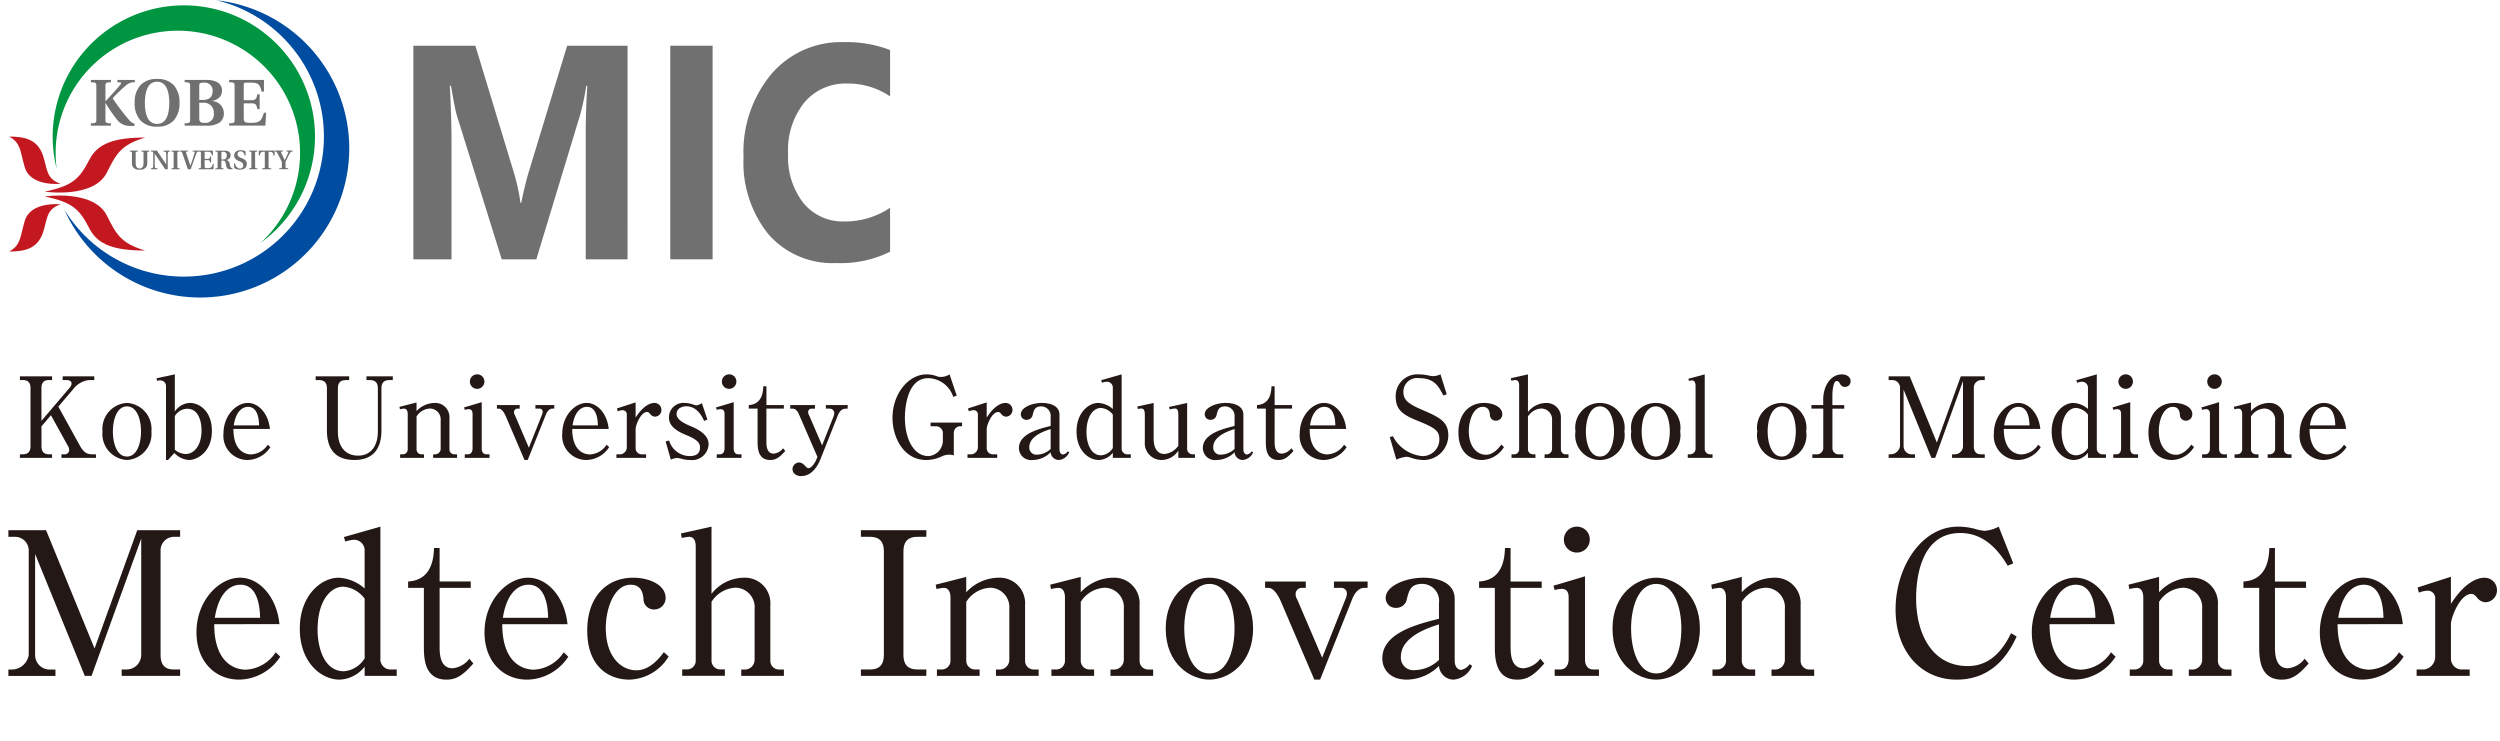 <svg xmlns="http://www.w3.org/2000/svg" xmlns:xlink="http://www.w3.org/1999/xlink" width="279.786" height="82.892" viewBox="0 0 279.786 82.892"><defs><symbol id="a" viewBox="0 0 279.786 82.892"><path d="M10.247,75.637H9.488L3.929,62v11.3a1.63,1.63,0,0,0,1.764,1.629h.513v.715H.938v-.715h.491a1.94,1.94,0,0,0,1.786-1.629V61.528a1.538,1.538,0,0,0-1.563-1.451H.938V59.34H5.157l5.424,13.238L15.359,59.34h4.8v.737h-.714a1.51,1.51,0,0,0-1.474,1.451V73.293c0,1.116.492,1.629,1.452,1.629h.736v.715H13.617v-.715h.625a1.64,1.64,0,0,0,1.563-1.629V60.278Z" fill="#231815"/><path d="M23.976,69.855c0,4.777,2.79,5.09,3.527,5.09A4.2,4.2,0,0,0,30.851,73l.514.492a5.587,5.587,0,0,1-4.6,2.567c-2.7,0-4.777-2.032-4.777-5.291,0-3.616,2.567-6.117,4.866-6.117,2.21,0,4.13,2.21,4.42,5.2Zm5.134-.715c-.022-.781-.112-3.7-2.188-3.7-.335,0-2.3,0-2.88,3.7Z" fill="#231815"/><path d="M38.486,60.1l4.085-1.161V73.694a1.145,1.145,0,0,0,1.005,1.228H44.4v.715H40.808V74.61a3.746,3.746,0,0,1-2.813,1.451c-2.032,0-4.443-1.9-4.443-5.715,0-3.684,2.367-5.693,4.354-5.693a4.775,4.775,0,0,1,2.9,1.206V61.707a1.19,1.19,0,0,0-1.161-1.3,3.8,3.8,0,0,0-1,.2ZM40.808,67A3.255,3.255,0,0,0,38.4,65.658c-1.362,0-2.858,1.518-2.858,4.822,0,1.875.67,4.643,2.947,4.643a3,3,0,0,0,2.322-1.451Z" fill="#231815"/><path d="M49.2,72.444c0,.938.134,2.344,1.452,2.344a2.645,2.645,0,0,0,1.875-1.071l.446.536c-1.2,1.384-1.964,1.808-3.014,1.808-2.41,0-2.522-2.3-2.522-3.661V65.792H45.674v-.714c2.746-.157,2.858-2.791,2.9-3.751H49.2v3.751h3.483v.714H49.2Z" fill="#231815"/><path d="M56.211,69.855c0,4.777,2.79,5.09,3.527,5.09A4.207,4.207,0,0,0,63.087,73l.513.492A5.586,5.586,0,0,1,59,76.061c-2.7,0-4.777-2.032-4.777-5.291,0-3.616,2.567-6.117,4.867-6.117,2.21,0,4.129,2.21,4.42,5.2Zm5.134-.715c-.022-.781-.111-3.7-2.187-3.7-.335,0-2.3,0-2.88,3.7Z" fill="#231815"/><path d="M74.829,73.471a5.3,5.3,0,0,1-4.4,2.59c-2.165,0-4.71-1.317-4.71-5.514,0-3.617,2.054-5.894,5.157-5.894,1.741,0,3.616.782,3.616,2.255a1.275,1.275,0,0,1-1.272,1.3,1.164,1.164,0,0,1-1.206-1.183c-.044-.469-.156-1.585-1.428-1.585-1.9,0-2.791,2.746-2.791,4.844,0,3.125,1.652,4.732,3.416,4.732.335,0,1.629,0,3.08-2.031Z" fill="#231815"/><path d="M79.629,58.938v7.524a4.641,4.641,0,0,1,3.683-1.809,2.842,2.842,0,0,1,2.9,3.014v6.3a.962.962,0,0,0,.938.96h.58v.715H82.955v-.715h.514a1.1,1.1,0,0,0,.982-1.116v-5.67A2.181,2.181,0,0,0,82.33,65.77a3.36,3.36,0,0,0-2.7,1.584v6.564a.982.982,0,0,0,.915,1h.581v.715H76.347v-.715h.6a.975.975,0,0,0,.915-1.027V61.149c0-.335-.067-1.072-.737-1.072a4.136,4.136,0,0,0-.826.134l-.089-.513Z" fill="#231815"/><path d="M96.349,74.922h1.027c1.272,0,1.541-.8,1.541-1.629V61.707c0-1.3-.715-1.63-1.541-1.63H96.349V59.34h7.322v.737h-1c-1.273,0-1.563.781-1.563,1.63V73.293c0,1.294.714,1.629,1.563,1.629h1v.715H96.349Z" fill="#231815"/><path d="M108.136,64.564v1.719a5,5,0,0,1,3.661-1.63,2.841,2.841,0,0,1,2.924,3.014v6.3a.963.963,0,0,0,.938.96h.581v.715h-4.778v-.715h.514a1.1,1.1,0,0,0,.982-1.116v-5.67a2.181,2.181,0,0,0-2.121-2.366,3.363,3.363,0,0,0-2.7,1.584v6.564a.983.983,0,0,0,.915,1h.581v.715h-4.778v-.715h.6a.976.976,0,0,0,.916-1.027V66.863c0-.312-.068-1.071-.737-1.071a4.115,4.115,0,0,0-.826.134l-.09-.491Z" fill="#231815"/><path d="M120.95,64.564v1.719a5,5,0,0,1,3.661-1.63,2.841,2.841,0,0,1,2.924,3.014v6.3a.962.962,0,0,0,.938.96h.58v.715h-4.777v-.715h.514a1.1,1.1,0,0,0,.982-1.116v-5.67a2.181,2.181,0,0,0-2.121-2.366,3.361,3.361,0,0,0-2.7,1.584v6.564a.982.982,0,0,0,.915,1h.581v.715h-4.778v-.715h.6a.975.975,0,0,0,.915-1.027V66.863c0-.312-.067-1.071-.737-1.071a4.12,4.12,0,0,0-.825.134l-.09-.491Z" fill="#231815"/><path d="M140.237,70.346c0,4-2.835,5.715-4.889,5.715-2.076,0-4.888-1.719-4.888-5.715,0-3.951,2.79-5.693,4.888-5.693S140.237,66.4,140.237,70.346Zm-7.7,0c0,2.3.759,5.023,2.812,5.023,2.077,0,2.813-2.746,2.813-5.023s-.759-5-2.813-5C133.272,65.345,132.536,68.091,132.536,70.346Z" fill="#231815"/><path d="M153.051,65.792h-.424c-.424,0-.938.379-1.273,1.2l-3.616,9.064h-.647L143.3,67.2c-.29-.647-.8-1.406-1.317-1.406h-.4v-.714h4.554v.714h-.4a.679.679,0,0,0-.737.714,1.1,1.1,0,0,0,.179.581l2.79,6.518,2.59-6.518a1.9,1.9,0,0,0,.178-.648.62.62,0,0,0-.691-.647h-.759v-.714h3.772Z" fill="#231815"/><path d="M164.749,74.52a2.473,2.473,0,0,1-2.1,1.541,1.657,1.657,0,0,1-1.607-1.541,5.149,5.149,0,0,1-3.594,1.541c-1.808,0-2.746-1.072-2.746-2.389,0-2.813,3.84-3.8,6.34-4.42V67.489a1.9,1.9,0,0,0-1.875-2.144c-1.273,0-1.474.715-1.719,1.7a1.185,1.185,0,0,1-1.206.982,1.09,1.09,0,0,1-1.16-1.138c0-1.273,2.143-2.233,4.219-2.233,1.473,0,3.5.469,3.5,2.367V73.9c0,.938.535,1.072.714,1.072a1.5,1.5,0,0,0,.96-.648Zm-3.706-4.643c-1.049.335-4.264,1.34-4.264,3.617a1.407,1.407,0,0,0,1.607,1.5,4.07,4.07,0,0,0,2.657-1.138Z" fill="#231815"/><path d="M169.057,72.444c0,.938.134,2.344,1.452,2.344a2.645,2.645,0,0,0,1.875-1.071l.446.536c-1.205,1.384-1.964,1.808-3.014,1.808-2.41,0-2.522-2.3-2.522-3.661V65.792H165.53v-.714c2.746-.157,2.858-2.791,2.9-3.751h.625v3.751h3.483v.714h-3.483Z" fill="#231815"/><path d="M173.857,65.546l3.527-1.049v9.331c0,.581.29,1.094.915,1.094h.648v.715h-4.956v-.715h.625c.737,0,.938-.669.938-1.183V66.863c0-.58-.2-.959-.782-.959a3.188,3.188,0,0,0-.781.133Zm4.063-5.179a1.451,1.451,0,1,1-1.451-1.429A1.43,1.43,0,0,1,177.92,60.367Z" fill="#231815"/><path d="M190.242,70.346c0,4-2.835,5.715-4.888,5.715-2.077,0-4.89-1.719-4.89-5.715,0-3.951,2.791-5.693,4.89-5.693S190.242,66.4,190.242,70.346Zm-7.7,0c0,2.3.759,5.023,2.813,5.023,2.076,0,2.812-2.746,2.812-5.023s-.759-5-2.812-5C183.277,65.345,182.541,68.091,182.541,70.346Z" fill="#231815"/><path d="M194.931,64.564v1.719a5,5,0,0,1,3.661-1.63,2.842,2.842,0,0,1,2.924,3.014v6.3a.962.962,0,0,0,.938.96h.58v.715h-4.777v-.715h.513a1.1,1.1,0,0,0,.982-1.116v-5.67a2.18,2.18,0,0,0-2.12-2.366,3.36,3.36,0,0,0-2.7,1.584v6.564a.982.982,0,0,0,.915,1h.58v.715h-4.777v-.715h.6a.975.975,0,0,0,.916-1.027V66.863c0-.312-.067-1.071-.737-1.071a4.125,4.125,0,0,0-.826.134l-.089-.491Z" fill="#231815"/><path d="M224.688,63.314c-1.764-3.014-3.728-3.661-5.313-3.661-4.71,0-4.934,5.8-4.934,7.3,0,4,1.809,7.59,5.782,7.59,1.943,0,3.594-1.072,4.844-3.684l.625.38c-.625,1.3-2.276,4.822-6.719,4.822-3.951,0-6.831-3.126-6.831-7.858,0-4.71,2.88-9.265,6.987-9.265a7.716,7.716,0,0,1,1.809.224,5.221,5.221,0,0,0,1.16.245,3.927,3.927,0,0,0,1.586-.469l1.629,4.108Z" fill="#231815"/><path d="M229.376,69.855c0,4.777,2.791,5.09,3.527,5.09A4.207,4.207,0,0,0,236.252,73l.513.492a5.584,5.584,0,0,1-4.6,2.567c-2.7,0-4.778-2.032-4.778-5.291,0-3.616,2.568-6.117,4.867-6.117,2.21,0,4.13,2.21,4.42,5.2Zm5.135-.715c-.023-.781-.112-3.7-2.188-3.7-.335,0-2.3,0-2.88,3.7Z" fill="#231815"/><path d="M241.632,64.564v1.719a5,5,0,0,1,3.661-1.63,2.841,2.841,0,0,1,2.924,3.014v6.3a.962.962,0,0,0,.938.96h.58v.715h-4.777v-.715h.513a1.1,1.1,0,0,0,.983-1.116v-5.67a2.181,2.181,0,0,0-2.121-2.366,3.36,3.36,0,0,0-2.7,1.584v6.564a.982.982,0,0,0,.915,1h.58v.715H238.35v-.715h.6a.975.975,0,0,0,.915-1.027V66.863c0-.312-.067-1.071-.737-1.071a4.11,4.11,0,0,0-.825.134l-.09-.491Z" fill="#231815"/><path d="M254.6,72.444c0,.938.134,2.344,1.451,2.344a2.642,2.642,0,0,0,1.875-1.071l.447.536c-1.206,1.384-1.965,1.808-3.014,1.808-2.411,0-2.523-2.3-2.523-3.661V65.792h-1.763v-.714c2.746-.157,2.857-2.791,2.9-3.751h.625v3.751h3.482v.714H254.6Z" fill="#231815"/><path d="M261.611,69.855c0,4.777,2.791,5.09,3.528,5.09A4.2,4.2,0,0,0,268.487,73l.513.492a5.584,5.584,0,0,1-4.6,2.567c-2.7,0-4.777-2.032-4.777-5.291,0-3.616,2.567-6.117,4.866-6.117,2.21,0,4.13,2.21,4.42,5.2Zm5.135-.715c-.022-.781-.112-3.7-2.188-3.7-.334,0-2.3,0-2.879,3.7Z" fill="#231815"/><path d="M270.563,65.747l3.729-1.2v3.036c1.763-2.746,3.259-2.925,3.75-2.925a1.387,1.387,0,0,1,1.406,1.362,1.342,1.342,0,0,1-1.272,1.384,1.28,1.28,0,0,1-1-.58c-.268-.29-.424-.357-.58-.357-1.317,0-2.3,2.723-2.3,3.348v3.907a1.221,1.221,0,0,0,1.071,1.2h1.027v.715h-5.938v-.715h.871a1.447,1.447,0,0,0,1.205-1.3V67.042a.835.835,0,0,0-.848-.938,2.98,2.98,0,0,0-.982.224Z" fill="#231815"/><path d="M4.641,47.719v2.212c0,.637.287.912.862.912h.325v.4h-3.6v-.4h.312c.588,0,.875-.287.875-.912V43.445c0-.637-.287-.912-.875-.912H2.229V42.12h3.6v.413H5.5c-.6,0-.862.287-.862.912v3.649l3.124-3.662a.829.829,0,0,0,.25-.512c0-.35-.425-.387-.562-.387H7.015V42.12h3.537v.413h-.6A2.608,2.608,0,0,0,8.2,43.545L6.528,45.507l2.4,4.349c.45.812.85.987,1.4.987h.412v.4H6.878v-.4H7.24a.472.472,0,0,0,.5-.5.934.934,0,0,0-.162-.475L5.7,46.469Z" fill="#231815"/><path d="M16.945,48.281a2.924,2.924,0,0,1-2.737,3.2,2.916,2.916,0,0,1-2.737-3.2,2.913,2.913,0,0,1,2.737-3.187A2.913,2.913,0,0,1,16.945,48.281Zm-4.312,0c0,1.287.425,2.812,1.575,2.812s1.574-1.537,1.574-2.812-.425-2.8-1.574-2.8S12.633,47.019,12.633,48.281Z" fill="#231815"/><path d="M17.516,42.333l2.049-.438v4.162a2.121,2.121,0,0,1,1.7-.963c1,0,2.449.875,2.449,3.137,0,2.425-1.724,3.249-2.549,3.249a2.426,2.426,0,0,1-1.65-.787l-.712.787h-.225V43.233a.631.631,0,0,0-.637-.663,1.339,1.339,0,0,0-.363.05Zm2.049,8a1.98,1.98,0,0,0,1.225.475c.925,0,1.762-.925,1.762-2.65,0-1.074-.375-2.412-1.6-2.412a1.666,1.666,0,0,0-1.387.825Z" fill="#231815"/><path d="M26.122,48.006c0,2.675,1.562,2.85,1.974,2.85a2.355,2.355,0,0,0,1.875-1.088l.287.275a3.124,3.124,0,0,1-2.574,1.437,2.7,2.7,0,0,1-2.674-2.961c0-2.025,1.437-3.425,2.724-3.425,1.237,0,2.312,1.238,2.474,2.912Zm2.874-.4c-.012-.437-.062-2.074-1.225-2.074-.187,0-1.287,0-1.612,2.074Z" fill="#231815"/><path d="M39.075,42.533H38.75c-.637,0-.937.275-.937.924v4.862c0,1.5.712,2.674,2.262,2.674,1.387,0,2.212-1.037,2.212-2.674V43.457c0-.662-.313-.924-.937-.924h-.338V42.12h2.949v.413h-.337c-.65,0-.937.275-.937.924v4.737c0,1.924-.85,3.286-3.025,3.286-2.3,0-3.074-1.424-3.074-3.286V43.457c0-.649-.3-.924-.937-.924h-.325V42.12h3.749Z" fill="#231815"/><path d="M46.618,45.045v.962a2.8,2.8,0,0,1,2.049-.913A1.591,1.591,0,0,1,50.3,46.782v3.524a.539.539,0,0,0,.525.537h.325v.4H48.479v-.4h.288a.617.617,0,0,0,.55-.625V47.044a1.222,1.222,0,0,0-1.187-1.325,1.879,1.879,0,0,0-1.512.888v3.674a.55.55,0,0,0,.512.562h.325v.4H44.781v-.4h.337a.546.546,0,0,0,.512-.575V46.332c0-.175-.037-.6-.412-.6a2.275,2.275,0,0,0-.462.075l-.05-.275Z" fill="#231815"/><path d="M51.937,45.594l1.974-.587v5.224c0,.325.163.612.513.612h.362v.4H52.012v-.4h.35c.412,0,.525-.375.525-.662V46.332c0-.325-.113-.538-.438-.538a1.8,1.8,0,0,0-.437.075Zm2.274-2.9a.812.812,0,1,1-.812-.8A.8.8,0,0,1,54.211,42.7Z" fill="#231815"/><path d="M62.032,45.732H61.8c-.238,0-.525.212-.712.675L59.058,51.48H58.7l-2.125-4.961c-.163-.362-.45-.787-.737-.787h-.225v-.4h2.549v.4h-.225a.38.38,0,0,0-.412.4.607.607,0,0,0,.1.325l1.562,3.649,1.45-3.649a1.059,1.059,0,0,0,.1-.363.347.347,0,0,0-.387-.362H59.92v-.4h2.112Z" fill="#231815"/><path d="M64.04,48.006c0,2.675,1.562,2.85,1.974,2.85a2.355,2.355,0,0,0,1.875-1.088l.287.275A3.124,3.124,0,0,1,65.6,51.48a2.7,2.7,0,0,1-2.674-2.961c0-2.025,1.437-3.425,2.724-3.425,1.237,0,2.312,1.238,2.474,2.912Zm2.874-.4c-.012-.437-.062-2.074-1.225-2.074-.187,0-1.287,0-1.612,2.074Z" fill="#231815"/><path d="M69.048,45.707l2.087-.675v1.7c.987-1.537,1.824-1.638,2.1-1.638a.777.777,0,0,1,.787.763.751.751,0,0,1-.712.775.714.714,0,0,1-.562-.325c-.15-.163-.238-.2-.325-.2-.738,0-1.287,1.524-1.287,1.874v2.187a.684.684,0,0,0,.6.675h.575v.4H68.985v-.4h.487a.81.81,0,0,0,.675-.725V46.432a.467.467,0,0,0-.475-.525,1.655,1.655,0,0,0-.549.125Z" fill="#231815"/><path d="M79.167,46.957l-.363.15c-.187-.388-.737-1.638-2-1.638-.425,0-1.087.213-1.087.863,0,.575.687.987,1.524,1.337,1.125.462,2.062,1.087,2.062,2.049a1.845,1.845,0,0,1-2.062,1.762,3.516,3.516,0,0,1-.737-.074,6.121,6.121,0,0,0-.662-.151,1.789,1.789,0,0,0-.763.188l-.587-2.037.387-.113a2.43,2.43,0,0,0,2.3,1.75c.6,0,1.162-.2,1.162-.962,0-.425-.175-.837-1.5-1.375-1.624-.65-1.974-1.312-1.974-2a1.611,1.611,0,0,1,1.712-1.613,3,3,0,0,1,.987.176,2.892,2.892,0,0,0,.362.1,1.532,1.532,0,0,0,.625-.25Z" fill="#231815"/><path d="M80.138,45.594l1.974-.587v5.224c0,.325.163.612.513.612h.362v.4H80.213v-.4h.35c.412,0,.525-.375.525-.662V46.332c0-.325-.113-.538-.438-.538a1.8,1.8,0,0,0-.437.075Zm2.274-2.9a.812.812,0,1,1-.812-.8A.8.8,0,0,1,82.412,42.7Z" fill="#231815"/><path d="M85.772,49.456c0,.525.075,1.312.812,1.312a1.478,1.478,0,0,0,1.05-.6l.25.3c-.675.775-1.1,1.012-1.687,1.012-1.35,0-1.413-1.287-1.413-2.049v-3.7H83.8v-.4c1.537-.087,1.6-1.562,1.625-2.1h.35v2.1h1.949v.4H85.772Z" fill="#231815"/><path d="M92.005,49.843l1.262-3.186a1.183,1.183,0,0,0,.1-.425.507.507,0,0,0-.525-.5H92.43v-.4h2.437v.4c-.463,0-.813.012-1.15.875L91.83,51.368c-.475,1.187-1.212,1.912-2.162,1.912-.65,0-.975-.387-.975-.762a.759.759,0,0,1,.725-.763.846.846,0,0,1,.587.288c.313.312.338.35.475.35.375,0,.788-.738.863-.913l.137-.349-2.087-4.812c-.137-.3-.35-.587-.687-.587h-.263v-.4h2.762v.4h-.387a.382.382,0,0,0-.375.412.9.9,0,0,0,.125.375Z" fill="#231815"/><path d="M107.069,44.27l-.387.15a3.02,3.02,0,0,0-2.787-2.1c-2.562,0-2.624,3.887-2.624,4.424,0,2.437,1.024,4.3,2.637,4.3a1.742,1.742,0,0,0,1.612-1.824v-.65a.77.77,0,0,0-.713-.863h-.662v-.412h3.524v.412h-.312a.745.745,0,0,0-.613.725v2.537a1.868,1.868,0,0,0-.574-.087,2.028,2.028,0,0,0-.838.225,4.014,4.014,0,0,1-1.662.374c-2.574,0-3.786-2.561-3.786-4.711,0-2.724,1.8-4.874,3.811-4.874a3.423,3.423,0,0,1,1.062.175,1.2,1.2,0,0,0,.5.113,1.836,1.836,0,0,0,1.013-.288Z" fill="#231815"/><path d="M108.339,45.707l2.087-.675v1.7c.987-1.537,1.824-1.638,2.1-1.638a.777.777,0,0,1,.787.763.752.752,0,0,1-.712.775.718.718,0,0,1-.563-.325c-.15-.163-.237-.2-.325-.2-.737,0-1.287,1.524-1.287,1.874v2.187a.684.684,0,0,0,.6.675h.575v.4h-3.324v-.4h.487a.811.811,0,0,0,.675-.725V46.432a.467.467,0,0,0-.475-.525,1.667,1.667,0,0,0-.55.125Z" fill="#231815"/><path d="M119.658,50.618a1.385,1.385,0,0,1-1.175.862.928.928,0,0,1-.9-.862,2.88,2.88,0,0,1-2.012.862,1.354,1.354,0,0,1-1.537-1.337c0-1.574,2.15-2.124,3.549-2.474v-.987a1.065,1.065,0,0,0-1.049-1.2c-.713,0-.825.4-.963.95a.664.664,0,0,1-.675.55.611.611,0,0,1-.649-.638c0-.712,1.2-1.25,2.362-1.25.824,0,1.962.263,1.962,1.325v3.849c0,.525.3.6.4.6a.84.84,0,0,0,.538-.362Zm-2.075-2.6c-.587.187-2.387.75-2.387,2.024a.788.788,0,0,0,.9.838,2.275,2.275,0,0,0,1.487-.638Z" fill="#231815"/><path d="M123.241,42.545l2.287-.65v8.261a.64.64,0,0,0,.562.687h.462v.4h-2.011v-.575a2.094,2.094,0,0,1-1.575.812c-1.137,0-2.487-1.062-2.487-3.2,0-2.062,1.325-3.187,2.437-3.187a2.677,2.677,0,0,1,1.625.675V43.445a.667.667,0,0,0-.65-.725,2.107,2.107,0,0,0-.563.113Zm1.3,3.862a1.821,1.821,0,0,0-1.35-.75c-.763,0-1.6.85-1.6,2.7,0,1.05.375,2.6,1.65,2.6a1.681,1.681,0,0,0,1.3-.813Z" fill="#231815"/><path d="M131.872,51.243v-.812a2.253,2.253,0,0,1-1.85,1.049,1.876,1.876,0,0,1-1.9-2.037v-3c0-.437-.075-.725-.4-.725a1.746,1.746,0,0,0-.388.063l-.049-.288,1.824-.4v3.975c0,1.049.4,1.737,1.2,1.737a2.076,2.076,0,0,0,1.562-.925V46.332c0-.388-.1-.613-.387-.613a4.415,4.415,0,0,0-.588.1l-.062-.275,2.024-.45v5.087a.616.616,0,0,0,.563.662h.312v.4Z" fill="#231815"/><path d="M140.24,50.618a1.382,1.382,0,0,1-1.174.862.928.928,0,0,1-.9-.862,2.882,2.882,0,0,1-2.012.862,1.354,1.354,0,0,1-1.537-1.337c0-1.574,2.149-2.124,3.549-2.474v-.987a1.065,1.065,0,0,0-1.05-1.2c-.712,0-.824.4-.962.95a.664.664,0,0,1-.675.55.611.611,0,0,1-.65-.638c0-.712,1.2-1.25,2.362-1.25.825,0,1.962.263,1.962,1.325v3.849c0,.525.3.6.4.6a.842.842,0,0,0,.538-.362Zm-2.074-2.6c-.587.187-2.387.75-2.387,2.024a.788.788,0,0,0,.9.838,2.275,2.275,0,0,0,1.487-.638Z" fill="#231815"/><path d="M142.649,49.456c0,.525.075,1.312.812,1.312a1.478,1.478,0,0,0,1.05-.6l.25.3c-.675.775-1.1,1.012-1.687,1.012-1.35,0-1.412-1.287-1.412-2.049v-3.7h-.988v-.4c1.537-.087,1.6-1.562,1.625-2.1h.35v2.1H144.6v.4h-1.949Z" fill="#231815"/><path d="M146.57,48.006c0,2.675,1.562,2.85,1.975,2.85a2.354,2.354,0,0,0,1.874-1.088l.288.275a3.128,3.128,0,0,1-2.575,1.437,2.7,2.7,0,0,1-2.674-2.961c0-2.025,1.437-3.425,2.724-3.425,1.237,0,2.312,1.238,2.475,2.912Zm2.874-.4c-.012-.437-.062-2.074-1.224-2.074-.188,0-1.287,0-1.612,2.074Z" fill="#231815"/><path d="M161.91,44.132l-.375.125c-.562-1.062-1.012-1.937-2.749-1.937a1.523,1.523,0,0,0-1.724,1.55c0,.937.6,1.362,2.274,2.074,1.874.8,2.749,1.325,2.749,2.775a2.756,2.756,0,0,1-2.836,2.761,4.2,4.2,0,0,1-1.213-.212,2.477,2.477,0,0,0-.6-.15,3.426,3.426,0,0,0-1.162.325l-.737-2.524.35-.1a4.108,4.108,0,0,0,3.286,2.224,1.868,1.868,0,0,0,1.912-1.887c0-.887-.424-1.25-2.236-1.987-1.6-.637-2.65-1.15-2.65-2.737a2.422,2.422,0,0,1,2.55-2.537,5.463,5.463,0,0,1,1.174.138,3.106,3.106,0,0,0,.475.062,2.087,2.087,0,0,0,.812-.2Z" fill="#231815"/><path d="M168.317,50.031a2.968,2.968,0,0,1-2.462,1.449c-1.212,0-2.637-.737-2.637-3.086,0-2.025,1.15-3.3,2.887-3.3.975,0,2.024.438,2.024,1.263a.714.714,0,0,1-.712.725.652.652,0,0,1-.675-.663c-.025-.262-.087-.887-.8-.887-1.062,0-1.562,1.537-1.562,2.712,0,1.749.925,2.649,1.912,2.649.188,0,.913,0,1.725-1.137Z" fill="#231815"/><path d="M171,41.9v4.212a2.6,2.6,0,0,1,2.062-1.013,1.592,1.592,0,0,1,1.625,1.688v3.524a.539.539,0,0,0,.525.537h.325v.4h-2.675v-.4h.288a.617.617,0,0,0,.549-.625V47.044a1.221,1.221,0,0,0-1.187-1.325,1.882,1.882,0,0,0-1.512.888v3.674a.55.55,0,0,0,.512.562h.325v.4h-2.674v-.4h.337a.546.546,0,0,0,.513-.575V43.133c0-.188-.038-.6-.412-.6a2.27,2.27,0,0,0-.463.075l-.05-.288Z" fill="#231815"/><path d="M181.793,48.281a2.77,2.77,0,1,1-5.473,0,2.768,2.768,0,1,1,5.473,0Zm-4.311,0c0,1.287.425,2.812,1.574,2.812s1.575-1.537,1.575-2.812-.425-2.8-1.575-2.8S177.482,47.019,177.482,48.281Z" fill="#231815"/><path d="M188.038,48.281a2.77,2.77,0,1,1-5.474,0,2.769,2.769,0,1,1,5.474,0Zm-4.311,0c0,1.287.424,2.812,1.574,2.812s1.574-1.537,1.574-2.812-.424-2.8-1.574-2.8S183.727,47.019,183.727,48.281Z" fill="#231815"/><path d="M188.959,42.383l1.824-.488v8.361a.6.6,0,0,0,.575.587h.3v.4h-2.774v-.4h.3a.622.622,0,0,0,.575-.6V43.182c0-.162-.038-.612-.388-.612a1.6,1.6,0,0,0-.362.063Z" fill="#231815"/><path d="M202.138,48.281a2.77,2.77,0,1,1-5.473,0,2.768,2.768,0,1,1,5.473,0Zm-4.311,0c0,1.287.425,2.812,1.574,2.812s1.575-1.537,1.575-2.812-.425-2.8-1.575-2.8S197.827,47.019,197.827,48.281Z" fill="#231815"/><path d="M204.046,45.332V44.7c0-1.5.838-2.8,2.075-2.8.538,0,.987.275.987.75a.617.617,0,0,1-.625.65c-.362,0-.474-.2-.612-.437a.392.392,0,0,0-.325-.225c-.387,0-.475,1.187-.475,1.549v1.15H206.4v.4h-1.325v4.374a.692.692,0,0,0,.75.737h.463v.4h-3.462v-.4h.45a.719.719,0,0,0,.774-.75V45.732h-1.324v-.4Z" fill="#231815"/><path d="M216.576,51.243h-.425l-3.112-7.636v6.324a.912.912,0,0,0,.987.912h.288v.4h-2.949v-.4h.275a1.086,1.086,0,0,0,1-.912V43.345a.861.861,0,0,0-.875-.812h-.4V42.12h2.362l3.036,7.411,2.675-7.411h2.687v.413h-.4a.845.845,0,0,0-.825.812v6.586c0,.625.275.912.812.912h.413v.4h-3.662v-.4h.35a.918.918,0,0,0,.875-.912V42.645Z" fill="#231815"/><path d="M224.254,48.006c0,2.675,1.562,2.85,1.975,2.85a2.355,2.355,0,0,0,1.875-1.088l.287.275a3.126,3.126,0,0,1-2.575,1.437,2.7,2.7,0,0,1-2.674-2.961c0-2.025,1.438-3.425,2.725-3.425,1.237,0,2.312,1.238,2.474,2.912Zm2.875-.4c-.013-.437-.063-2.074-1.225-2.074-.187,0-1.287,0-1.612,2.074Z" fill="#231815"/><path d="M232.374,42.545l2.287-.65v8.261a.64.64,0,0,0,.562.687h.463v.4h-2.013v-.575a2.092,2.092,0,0,1-1.574.812c-1.138,0-2.487-1.062-2.487-3.2,0-2.062,1.325-3.187,2.437-3.187a2.672,2.672,0,0,1,1.624.675V43.445a.666.666,0,0,0-.65-.725,2.107,2.107,0,0,0-.562.113Zm1.3,3.862a1.821,1.821,0,0,0-1.349-.75c-.762,0-1.6.85-1.6,2.7,0,1.05.375,2.6,1.65,2.6a1.677,1.677,0,0,0,1.3-.813Z" fill="#231815"/><path d="M236.431,45.594l1.974-.587v5.224c0,.325.163.612.513.612h.362v.4h-2.774v-.4h.35c.412,0,.525-.375.525-.662V46.332c0-.325-.113-.538-.438-.538a1.812,1.812,0,0,0-.437.075Zm2.274-2.9a.812.812,0,1,1-.812-.8A.8.8,0,0,1,238.705,42.7Z" fill="#231815"/><path d="M245.539,50.031a2.968,2.968,0,0,1-2.462,1.449c-1.212,0-2.637-.737-2.637-3.086,0-2.025,1.15-3.3,2.887-3.3.975,0,2.025.438,2.025,1.263a.715.715,0,0,1-.713.725.652.652,0,0,1-.675-.663c-.025-.262-.087-.887-.8-.887-1.063,0-1.563,1.537-1.563,2.712,0,1.749.925,2.649,1.912,2.649.188,0,.913,0,1.725-1.137Z" fill="#231815"/><path d="M246.372,45.594l1.975-.587v5.224c0,.325.162.612.512.612h.363v.4h-2.775v-.4h.35c.412,0,.525-.375.525-.662V46.332c0-.325-.113-.538-.437-.538a1.812,1.812,0,0,0-.438.075Zm2.274-2.9a.812.812,0,1,1-.812-.8A.8.8,0,0,1,248.646,42.7Z" fill="#231815"/><path d="M251.918,45.045v.962a2.8,2.8,0,0,1,2.05-.913,1.591,1.591,0,0,1,1.637,1.688v3.524a.539.539,0,0,0,.525.537h.325v.4h-2.674v-.4h.287a.617.617,0,0,0,.55-.625V47.044a1.222,1.222,0,0,0-1.187-1.325,1.882,1.882,0,0,0-1.513.888v3.674a.551.551,0,0,0,.513.562h.325v.4h-2.674v-.4h.337a.546.546,0,0,0,.512-.575V46.332c0-.175-.037-.6-.412-.6a2.275,2.275,0,0,0-.462.075l-.051-.275Z" fill="#231815"/><path d="M258.475,48.006c0,2.675,1.562,2.85,1.975,2.85a2.352,2.352,0,0,0,1.874-1.088l.288.275a3.128,3.128,0,0,1-2.575,1.437,2.7,2.7,0,0,1-2.674-2.961c0-2.025,1.437-3.425,2.724-3.425,1.238,0,2.312,1.238,2.475,2.912Zm2.875-.4c-.013-.437-.063-2.074-1.225-2.074-.187,0-1.288,0-1.612,2.074Z" fill="#231815"/><path d="M24.255.038A15.679,15.679,0,1,1,7.192,23.452,16.68,16.68,0,1,0,24.255.038Z" fill="#004ca0"/><path d="M20.573.6A14.69,14.69,0,0,0,6.344,18.892a13.677,13.677,0,1,1,22.818,8.29A14.678,14.678,0,0,0,20.573.6Z" fill="#009541"/><path d="M1.021,15.284c1.766,0,3.178.313,3.791,2.125.512,1.511.31,2.58,1.958,3.157,0,0-3.367.366-4.007-1.871C2.241,16.87,2.329,15.985,1.021,15.284Z" fill="#c3181f"/><path d="M16.252,15.394c-3.455,0-5.3.653-6.228,2.435-1.1,2.114-1.8,2.956-5.025,3.617,0,0,5.481.822,6.966-2.143C13.007,17.223,13.525,16.2,16.252,15.394Z" fill="#c3181f"/><path d="M1.021,28.151c1.766,0,3.178-.315,3.791-2.126.512-1.511.31-2.581,1.958-3.158,0,0-3.367-.365-4.007,1.872C2.241,26.563,2.329,27.448,1.021,28.151Z" fill="#c3181f"/><path d="M16.252,28.041c-3.455,0-5.3-.653-6.228-2.435-1.1-2.115-1.8-2.957-5.025-3.618,0,0,5.481-.822,6.966,2.143C13.007,26.212,13.525,27.236,16.252,28.041Z" fill="#c3181f"/><path d="M10.781,9.647c0-.392-.044-.414-.614-.444V8.945h2.249V9.2c-.569.03-.614.052-.614.444v1.7l.777-.851c.377-.407.695-.784.9-1.035.111-.141.1-.222-.022-.23l-.318-.03V8.945h1.952V9.2a1.338,1.338,0,0,0-.976.348A15.776,15.776,0,0,0,12.609,11,23.818,23.818,0,0,0,14.39,13.36a1.474,1.474,0,0,0,.585.466l.074.022v.259l-.451-.015a1.773,1.773,0,0,1-1.59-.821,14.037,14.037,0,0,1-1.191-1.745H11.8V13.36c0,.392.045.415.614.445v.258H10.167v-.258c.57-.03.614-.053.614-.445Z" fill="#717071"/><path d="M17.579,13.863c-1.161,0-1.353-1.324-1.368-2.359.015-1,.207-2.359,1.368-2.359s1.354,1.361,1.368,2.359C18.933,12.539,18.74,13.863,17.579,13.863Zm0,.311a2.413,2.413,0,0,0,1.872-.7,2.815,2.815,0,0,0,.635-1.968,2.814,2.814,0,0,0-.635-1.968,2.413,2.413,0,0,0-1.872-.7,2.394,2.394,0,0,0-1.864.7,2.811,2.811,0,0,0-.643,1.968,2.813,2.813,0,0,0,.643,1.968A2.394,2.394,0,0,0,17.579,14.174Z" fill="#717071"/><path d="M22.3,11.5h.429a1.1,1.1,0,0,1,1.2,1.183A.94.94,0,0,1,22.9,13.752c-.451,0-.6-.11-.6-.511Zm-1.635,2.566h2.412a2.494,2.494,0,0,0,1.523-.37,1.247,1.247,0,0,0,.451-1.043,1.348,1.348,0,0,0-1.309-1.339V11.3c.71-.149,1.1-.547,1.1-1.139a1.03,1.03,0,0,0-.488-.94,2.515,2.515,0,0,0-1.361-.273H20.663V9.2c.57.03.614.052.614.444V13.36c0,.392-.044.415-.614.445ZM22.3,11.186V9.566c0-.273.1-.3.488-.311a.888.888,0,0,1,1.006.955c-.008.614-.355.976-1.087.976Z" fill="#717071"/><path d="M25.641,13.805c.569-.03.614-.053.614-.445V9.647c0-.392-.045-.414-.614-.444V8.945h3.9v1.308h-.266c-.177-.739-.325-1-1.117-1h-.613c-.222,0-.267.053-.267.266v1.694H28.1c.525,0,.6-.148.7-.658h.258v1.657h-.258c-.1-.51-.171-.65-.7-.65h-.821v1.6c0,.326.06.48.215.532a2.865,2.865,0,0,0,.71.052c.887,0,1.094-.3,1.324-1.132h.259l-.089,1.443H25.641Z" fill="#717071"/><path d="M16.483,18.224a.962.962,0,0,1-.1.443.809.809,0,0,1-.76.32.8.8,0,0,1-.766-.316.941.941,0,0,1-.091-.447V17.141c0-.159-.018-.168-.25-.181v-.106h.917v.106c-.233.013-.25.022-.25.181V18.23c0,.3.084.631.44.631s.44-.323.44-.631V17.141c0-.159-.018-.168-.25-.181v-.106h.917v.106c-.232.013-.25.022-.25.181Z" fill="#717071"/><path d="M17.56,16.854c.337.507.685,1.011,1.032,1.521l.012,0V17.56a3.674,3.674,0,0,0-.019-.434c-.009-.1-.045-.142-.129-.151l-.16-.015v-.106h.721v.106l-.109.013c-.072.009-.108.053-.121.153a3.83,3.83,0,0,0-.015.434v1.382h-.286q-.574-.866-1.162-1.731h-.012v1.025a3.694,3.694,0,0,0,.019.435c.008.1.044.142.129.15l.16.015v.106H16.9v-.106l.109-.011c.072-.01.108-.054.121-.154a4.122,4.122,0,0,0,.015-.435v-1.1c0-.159-.019-.168-.251-.181v-.106Z" fill="#717071"/><path d="M19.853,18.656c0,.159.017.169.25.18v.106h-.917v-.106c.232-.011.25-.021.25-.18V17.141c0-.159-.018-.168-.25-.181v-.106H20.1v.106c-.233.013-.25.022-.25.181Z" fill="#717071"/><path d="M20.688,17.965c-.036-.109-.256-.751-.29-.842-.048-.139-.084-.157-.241-.163v-.106h.863v.106l-.148.015c-.069.007-.076.042-.054.109.03.087.2.627.238.72l.248.734h.012c.036-.1.235-.691.275-.808.1-.29.171-.546.2-.655.014-.063.011-.093-.058-.1l-.166-.015v-.106h.688v.106c-.166.013-.2.027-.26.172s-.163.431-.28.763l-.371,1.047h-.32Z" fill="#717071"/><path d="M22.236,18.836c.232-.011.25-.021.25-.18V17.141c0-.159-.018-.168-.25-.181v-.106h1.59v.534h-.109c-.072-.3-.133-.406-.456-.406h-.25c-.09,0-.108.02-.108.108v.69h.334c.215,0,.244-.059.284-.268h.106v.676h-.106c-.04-.208-.069-.265-.284-.265H22.9v.654c0,.133.024.2.087.218a1.2,1.2,0,0,0,.29.02c.362,0,.446-.124.539-.461h.106l-.036.588H22.236Z" fill="#717071"/><path d="M24.776,17.847v-.736c0-.1.024-.129.2-.129a.369.369,0,0,1,.4.424c0,.276-.12.441-.422.441Zm0,.127h.163a.28.28,0,0,1,.308.244c.024.1.051.29.093.438.061.211.187.286.452.286h.233v-.106a.257.257,0,0,1-.148-.06.531.531,0,0,1-.151-.344c-.039-.253-.1-.452-.41-.531V17.9a.535.535,0,0,0,.5-.513c0-.292-.172-.528-.712-.528h-1v.106c.232.013.251.022.251.181v1.515c0,.159-.019.169-.251.18v.106h.917v-.106c-.232-.011-.25-.021-.25-.18Z" fill="#717071"/><path d="M27.382,17.413c-.072-.338-.244-.477-.449-.477a.32.32,0,0,0-.347.335c0,.22.224.329.419.407l.091.036c.283.115.525.284.525.631,0,.326-.19.639-.772.642a1.019,1.019,0,0,1-.631-.183l-.04-.52h.107c.1.363.316.577.564.577a.336.336,0,0,0,.374-.36c0-.217-.151-.343-.36-.428l-.066-.026c-.286-.113-.588-.285-.588-.634s.238-.605.733-.605a1.07,1.07,0,0,1,.543.134v.471Z" fill="#717071"/><path d="M28.55,18.656c0,.159.018.169.25.18v.106h-.917v-.106c.232-.011.25-.021.25-.18V17.141c0-.159-.018-.168-.25-.181v-.106H28.8v.106c-.232.013-.25.022-.25.181Z" fill="#717071"/><path d="M29.331,18.836l.181-.015c.109-.008.124-.048.124-.163V16.982H29.5c-.306,0-.354.1-.432.415h-.106v-.543h1.774V17.4h-.105c-.079-.311-.128-.415-.432-.415h-.142v1.676c0,.115.015.155.124.163l.181.015v.106H29.331Z" fill="#717071"/><path d="M31.247,18.836c.28-.011.3-.023.3-.184v-.437a.417.417,0,0,0-.055-.2c-.054-.106-.4-.785-.458-.9-.07-.132-.1-.154-.26-.163v-.106h.89v.106l-.166.018c-.06.006-.063.045-.039.1l.4.853h.007c.135-.287.313-.642.388-.838.027-.073.015-.108-.042-.115l-.157-.015v-.106h.7v.106c-.178.015-.22.039-.3.176-.123.213-.3.559-.449.855a.416.416,0,0,0-.051.2v.461c0,.161.021.173.3.184v.106H31.247Z" fill="#717071"/><path d="M70.231,29.021H65.552v-14.3q0-2.318.176-5.118h-.117a28.1,28.1,0,0,1-.661,3.168L60.022,29.021H56.149L51.133,12.935q-.207-.649-.661-3.334H50.34q.19,3.535.191,6.2V29.021H46.262V5.117H53.2l4.3,14.169a22.337,22.337,0,0,1,.748,3.417h.088q.4-1.983.836-3.45l4.3-14.136h6.762Z" fill="#717071"/><path d="M79.751,29.021H75.013V5.117h4.738Z" fill="#717071"/><path d="M99.613,28.171A12.432,12.432,0,0,1,93.6,29.438,9.5,9.5,0,0,1,85.986,26.2a12.783,12.783,0,0,1-2.773-8.618,13.617,13.617,0,0,1,3.118-9.3A10.238,10.238,0,0,1,94.42,4.717a13.475,13.475,0,0,1,5.193.884v5.184A8.364,8.364,0,0,0,94.8,9.351a6,6,0,0,0-4.782,2.118A8.5,8.5,0,0,0,88.2,17.2a8.359,8.359,0,0,0,1.716,5.526,5.706,5.706,0,0,0,4.621,2.058,8.966,8.966,0,0,0,5.075-1.533Z" fill="#717071"/></symbol></defs><use width="279.786" height="82.892" xlink:href="#a"/></svg>
